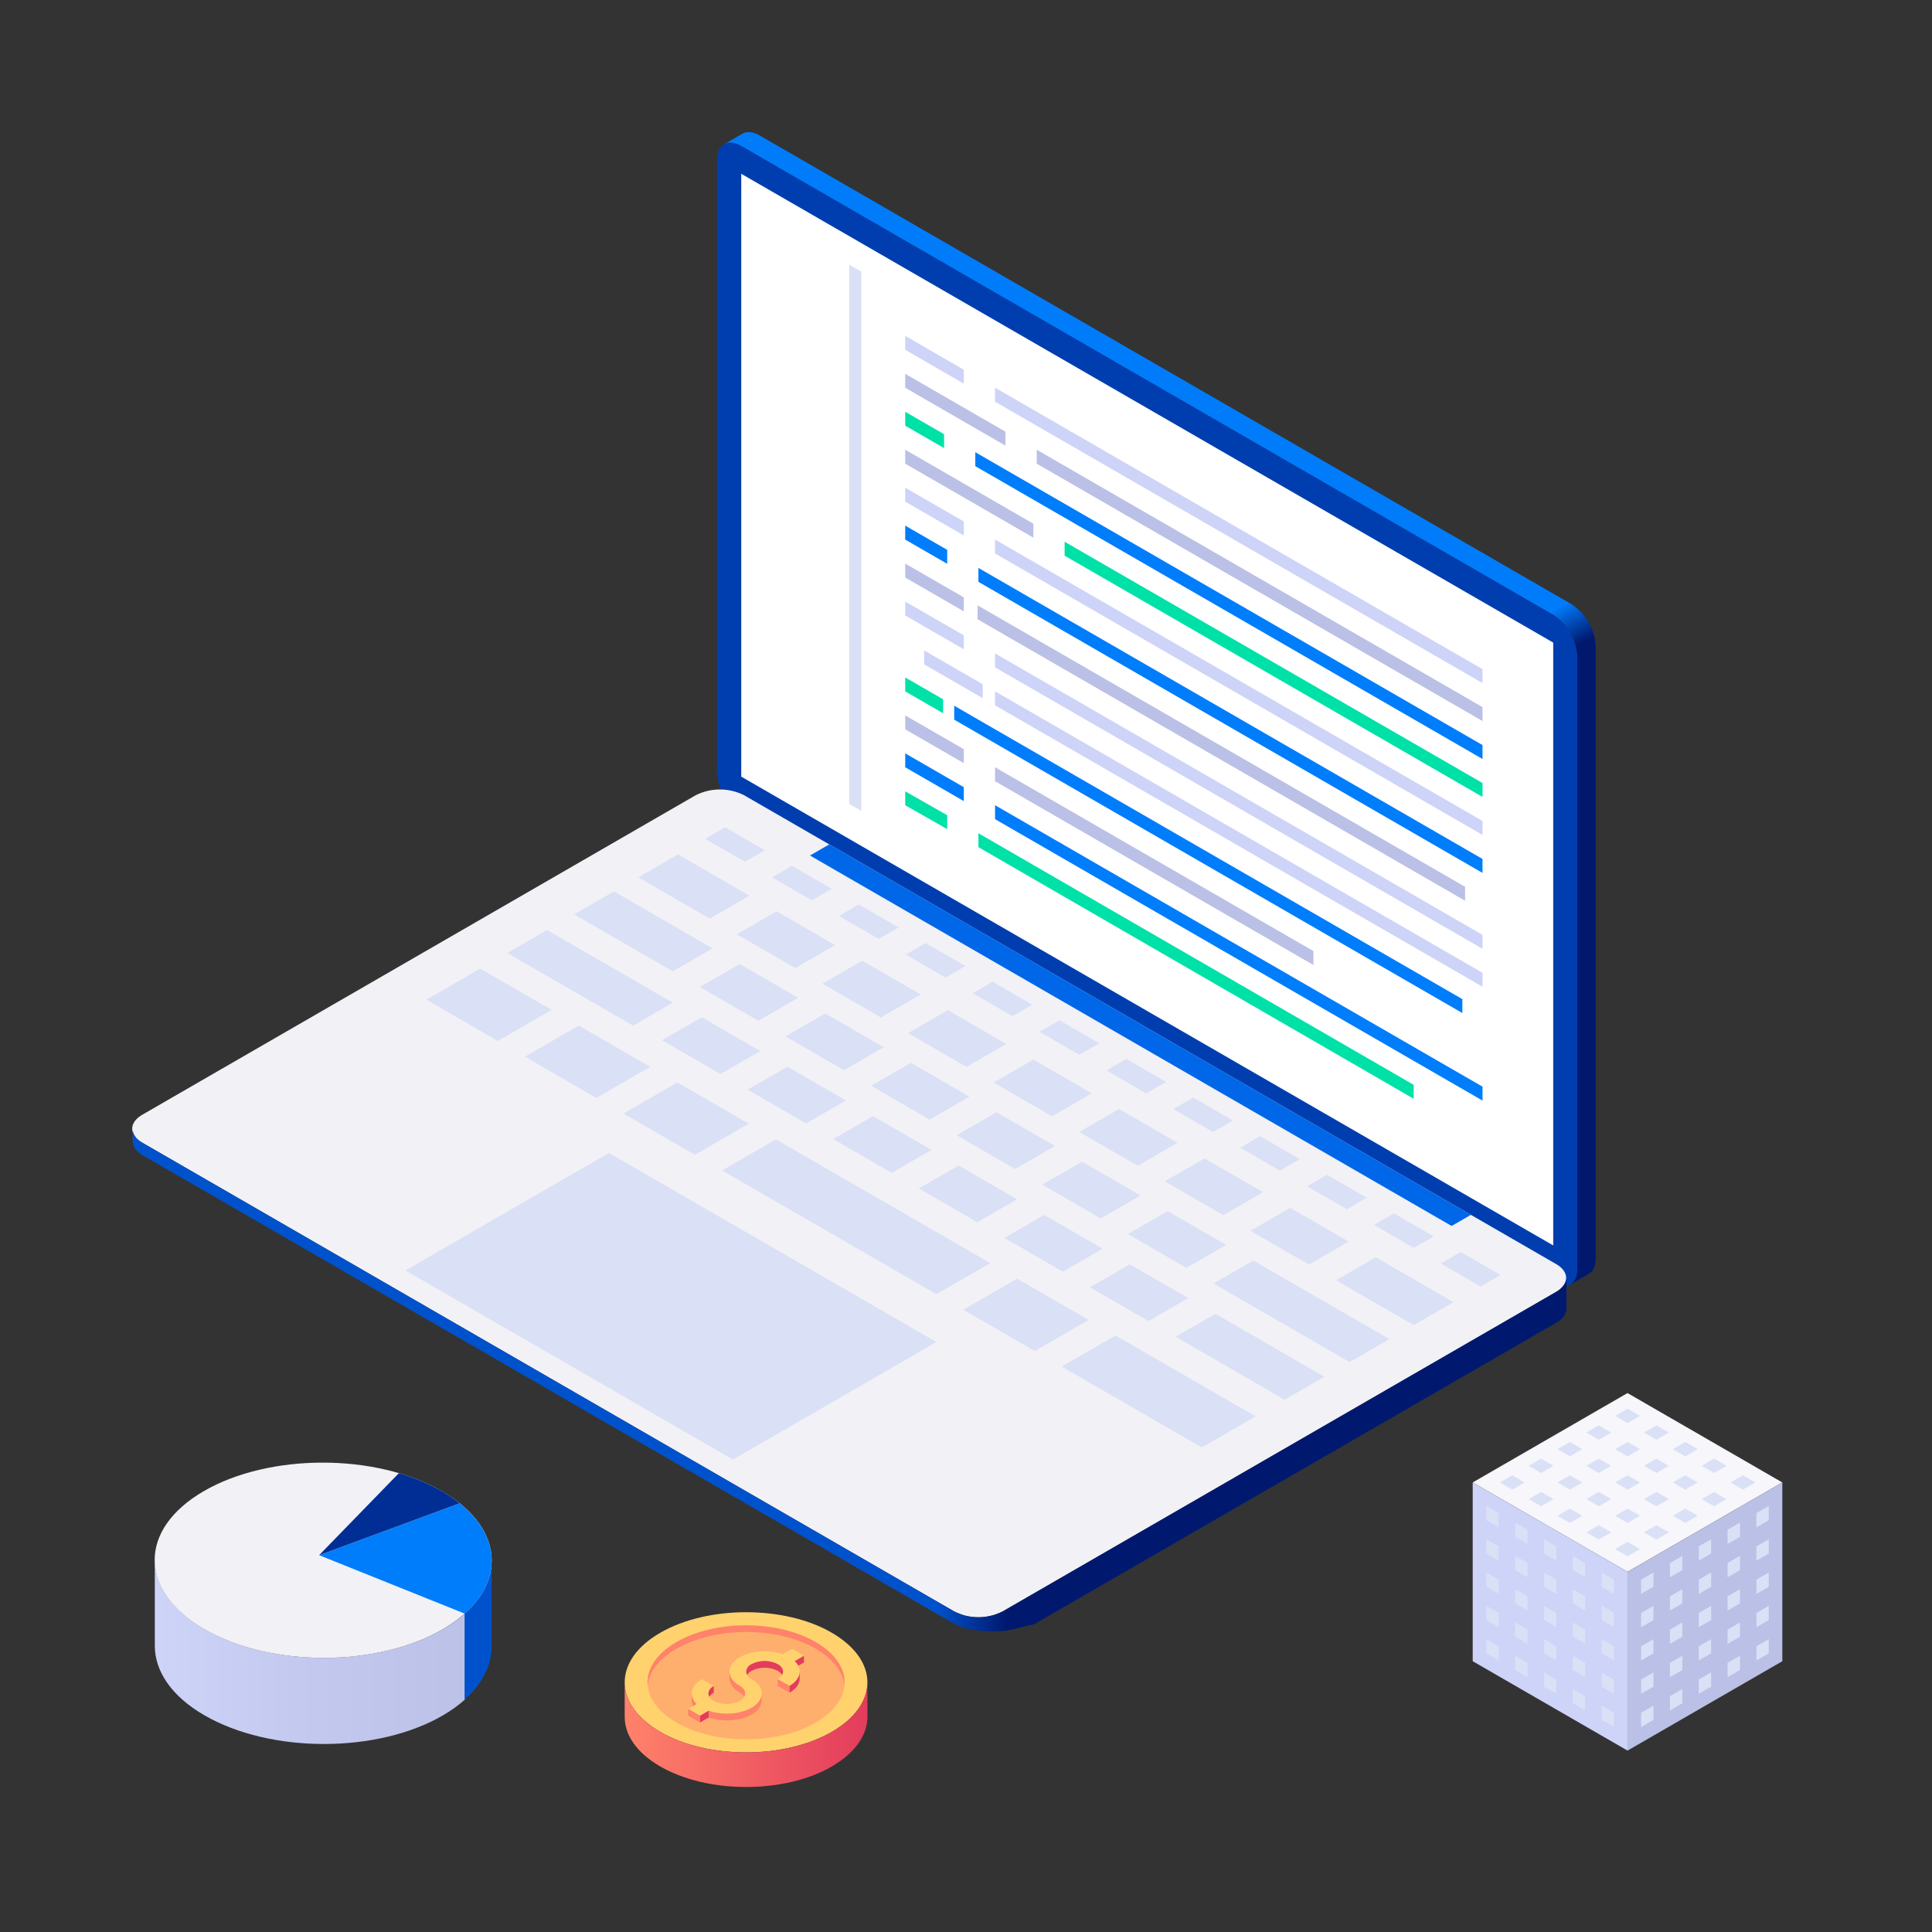 <svg width="190" height="190" viewBox="0 0 190 190" fill="none" xmlns="http://www.w3.org/2000/svg">
<rect x="0" y="0" width="190" height="190" fill="#333333" stroke="none"/>
<path d="M61.434 165.444C61.434 163.682 62.6 161.917 64.931 160.572C67.261 159.226 70.316 158.552 73.37 158.552C76.425 158.552 79.479 159.213 81.807 160.572C84.134 161.93 85.304 163.679 85.304 165.444C85.304 167.209 84.14 168.971 81.807 170.317C79.473 171.662 76.425 172.336 73.37 172.336C70.316 172.336 67.261 171.675 64.931 170.317C62.6 168.958 61.434 167.206 61.434 165.444Z" fill="#FFD26E"/>
<path d="M81.807 170.318C79.493 171.663 76.425 172.338 73.37 172.338C70.316 172.338 67.261 171.676 64.931 170.318C62.6 168.959 61.434 167.207 61.434 165.445V168.847C61.434 170.612 62.6 172.374 64.931 173.719C67.261 175.065 70.316 175.739 73.37 175.739C76.425 175.739 79.479 175.078 81.807 173.719C84.134 172.361 85.307 170.612 85.304 168.847V165.445C85.307 167.207 84.14 168.972 81.807 170.318Z" fill="url(#paint0_linear_3298_23060)"/>
<path d="M66.518 169.402C68.409 170.496 70.892 171.055 73.371 171.055C75.85 171.055 78.33 170.51 80.224 169.402C81.969 168.394 82.908 167.088 83.044 165.766C82.908 164.444 81.969 163.148 80.224 162.13C78.33 161.036 75.85 160.477 73.371 160.477C70.892 160.477 68.413 161.022 66.515 162.13C64.77 163.138 63.831 164.444 63.695 165.766C63.831 167.098 64.77 168.394 66.518 169.402Z" fill="#FFAF6D"/>
<path d="M66.517 162.152C68.411 161.058 70.891 160.499 73.373 160.499C75.856 160.499 78.332 161.045 80.226 162.152C81.971 163.16 82.91 164.466 83.046 165.789C83.046 165.676 83.066 165.567 83.066 165.458C83.066 164.027 82.12 162.595 80.226 161.491C78.332 160.387 75.853 159.838 73.373 159.838C70.894 159.838 68.415 160.387 66.517 161.491C64.62 162.595 63.678 164.017 63.678 165.458C63.678 165.57 63.678 165.679 63.697 165.789C63.833 164.456 64.772 163.16 66.517 162.152Z" fill="url(#paint1_linear_3298_23060)"/>
<path d="M78.147 164.02L79.066 163.491V162.83L78.147 163.359V164.02Z" fill="#E33C5C"/>
<path d="M73.916 165.131C73.761 165.079 73.627 164.979 73.532 164.847C73.437 164.714 73.386 164.555 73.386 164.392C73.386 164.229 73.437 164.07 73.532 163.938C73.627 163.805 73.761 163.706 73.916 163.653C74.312 163.451 74.75 163.346 75.195 163.346C75.64 163.346 76.078 163.451 76.474 163.653C77.182 164.06 77.182 164.724 76.474 165.131L77.638 165.792C78.782 165.131 78.96 164.116 78.144 163.349L79.063 162.82L77.899 162.159L76.983 162.688C75.661 162.222 73.899 162.321 72.752 162.982C72.091 163.359 71.74 163.858 71.74 164.39C71.74 164.923 72.101 165.425 72.752 165.802C73.459 166.209 73.459 166.87 72.752 167.28C72.355 167.48 71.917 167.584 71.473 167.584C71.028 167.584 70.59 167.48 70.193 167.28C69.489 166.87 69.489 166.209 70.193 165.802L69.033 165.141C67.886 165.802 67.711 166.817 68.524 167.584L67.678 168.07L68.841 168.731L69.688 168.242C71.01 168.708 72.769 168.612 73.916 167.951C75.261 167.17 75.261 165.908 73.916 165.131Z" fill="#FFD26E"/>
<path d="M67.678 168.725L68.841 169.396V168.731L67.678 168.06V168.725Z" fill="#FF826A"/>
<path d="M68.846 169.395L69.692 168.906V168.242L68.846 168.731V169.395Z" fill="#E33C5C"/>
<path d="M76.477 165.791L77.64 166.462V165.797L76.477 165.13V165.791Z" fill="#FF826A"/>
<path d="M70.195 166.464V165.803C69.696 166.09 69.55 166.51 69.762 166.87C69.868 166.699 70.017 166.558 70.195 166.464Z" fill="#E33C5C"/>
<path d="M68.019 166.506V167.254C68.029 167.436 68.077 167.614 68.162 167.776L68.515 167.574C68.362 167.442 68.239 167.279 68.153 167.095C68.068 166.912 68.022 166.712 68.019 166.51V166.506Z" fill="#FF826A"/>
<path d="M72.752 166.462C72.93 166.558 73.08 166.698 73.188 166.869C73.4 166.508 73.254 166.089 72.752 165.801C72.091 165.424 71.74 164.922 71.74 164.39V165.051C71.74 165.576 72.101 166.085 72.752 166.462Z" fill="#FF826A"/>
<path d="M78.642 164.39C78.642 164.899 78.311 165.411 77.65 165.802V166.463C78.341 166.066 78.672 165.537 78.642 165.015V164.387V164.39Z" fill="#E33C5C"/>
<path d="M73.918 167.951C72.77 168.612 71.015 168.708 69.689 168.242V168.903C71.012 169.369 72.77 169.274 73.918 168.612C74.579 168.226 74.909 167.72 74.909 167.214V166.553C74.926 167.052 74.588 167.561 73.918 167.951Z" fill="url(#paint2_linear_3298_23060)"/>
<path d="M76.478 163.653C76.081 163.451 75.643 163.346 75.198 163.346C74.754 163.346 74.315 163.451 73.919 163.653C73.773 163.718 73.647 163.82 73.553 163.95C73.46 164.079 73.402 164.231 73.387 164.39C73.39 164.507 73.423 164.621 73.483 164.721C73.591 164.55 73.741 164.409 73.919 164.311C74.316 164.111 74.754 164.006 75.198 164.006C75.643 164.006 76.081 164.111 76.478 164.311C76.657 164.407 76.807 164.548 76.914 164.721C77.122 164.357 76.98 163.941 76.478 163.653Z" fill="#E33C5C"/>
<path d="M155.125 124.798C155.125 126.309 154.054 126.927 152.748 126.17L72.896 80.069C72.205 79.615 71.63 79.007 71.216 78.292C70.803 77.576 70.563 76.774 70.516 75.95V15.72C70.516 14.209 71.587 13.594 72.896 14.348L152.748 60.456C153.438 60.909 154.012 61.517 154.425 62.231C154.838 62.946 155.077 63.748 155.125 64.571V124.798Z" fill="#003EAF"/>
<path d="M154.543 59.415L74.687 13.31C74.026 12.93 73.427 12.9 72.994 13.158L71.285 14.15C71.712 13.945 72.277 13.991 72.892 14.348L152.748 60.456C153.437 60.909 154.012 61.517 154.424 62.232C154.837 62.946 155.077 63.748 155.124 64.571V124.801C155.124 125.552 154.86 126.081 154.437 126.332L156.143 125.34C156.622 125.115 156.926 124.567 156.926 123.767V63.537C156.879 62.711 156.638 61.908 156.224 61.192C155.81 60.476 155.234 59.867 154.543 59.415Z" fill="url(#paint3_linear_3298_23060)"/>
<path d="M124.237 46.734L72.897 17.091V76.376L152.749 122.48V63.196L124.237 46.734Z" fill="white"/>
<path d="M98.598 158.477C97.861 158.85 97.047 159.044 96.221 159.044C95.395 159.044 94.581 158.85 93.844 158.477L13.992 112.375C12.669 111.622 12.669 110.392 13.992 109.628L68.42 78.204C69.157 77.833 69.971 77.64 70.797 77.64C71.622 77.64 72.436 77.833 73.174 78.204L153.029 124.309C154.352 125.063 154.352 126.292 153.029 127.053L98.598 158.477Z" fill="#F1F1F6"/>
<path d="M73.256 84.744L69.352 82.489L71.305 81.362L75.209 83.616L73.256 84.744Z" fill="#DAE0F5"/>
<path d="M79.834 88.541L75.93 86.284L77.88 85.156L81.787 87.411L79.834 88.541Z" fill="#DAE0F5"/>
<path d="M86.412 92.336L82.508 90.082L84.458 88.954L88.365 91.209L86.412 92.336Z" fill="#DAE0F5"/>
<path d="M92.988 96.133L89.084 93.879L91.038 92.752L94.942 95.006L92.988 96.133Z" fill="#DAE0F5"/>
<path d="M99.568 99.933L95.664 97.678L97.618 96.551L101.522 98.805L99.568 99.933Z" fill="#DAE0F5"/>
<path d="M106.148 103.732L102.244 101.474L104.195 100.347L108.102 102.602L106.148 103.732Z" fill="#DAE0F5"/>
<path d="M112.722 107.525L108.818 105.271L110.772 104.143L114.676 106.398L112.722 107.525Z" fill="#DAE0F5"/>
<path d="M119.297 111.324L115.393 109.07L117.346 107.942L121.25 110.197L119.297 111.324Z" fill="#DAE0F5"/>
<path d="M125.873 115.123L121.969 112.869L123.919 111.741L127.826 113.996L125.873 115.123Z" fill="#DAE0F5"/>
<path d="M132.454 118.918L128.547 116.663L130.501 115.536L134.405 117.79L132.454 118.918Z" fill="#DAE0F5"/>
<path d="M139.029 122.717L135.125 120.462L137.079 119.335L140.983 121.589L139.029 122.717Z" fill="#DAE0F5"/>
<path d="M145.609 126.514L141.705 124.259L143.655 123.132L147.563 125.387L145.609 126.514Z" fill="#DAE0F5"/>
<path d="M69.795 90.34L62.773 86.284L66.681 84.029L73.699 88.085L69.795 90.34Z" fill="#DAE0F5"/>
<path d="M66.163 95.519L56.471 89.922L60.378 87.668L70.07 93.264L66.163 95.519Z" fill="#DAE0F5"/>
<path d="M62.258 100.861L49.895 93.721L53.799 91.466L66.162 98.606L62.258 100.861Z" fill="#DAE0F5"/>
<path d="M48.957 102.368L41.935 98.315L47.221 95.264L54.243 99.317L48.957 102.368Z" fill="#DAE0F5"/>
<path d="M58.648 107.969L51.627 103.913L56.913 100.862L63.934 104.915L58.648 107.969Z" fill="#DAE0F5"/>
<path d="M68.34 113.565L61.318 109.509L66.608 106.458L73.629 110.51L68.34 113.565Z" fill="#DAE0F5"/>
<path d="M101.762 132.86L94.744 128.804L100.03 125.753L107.051 129.806L101.762 132.86Z" fill="#DAE0F5"/>
<path d="M118.19 142.345L104.418 134.391L109.704 131.34L123.475 139.29L118.19 142.345Z" fill="#DAE0F5"/>
<path d="M92.088 127.274L71.018 115.105L76.303 112.054L97.377 124.219L92.088 127.274Z" fill="#DAE0F5"/>
<path d="M78.212 95.197L72.467 91.882L76.371 89.624L82.116 92.943L78.212 95.197Z" fill="#DAE0F5"/>
<path d="M74.581 100.382L68.836 97.064L72.74 94.809L78.485 98.125L74.581 100.382Z" fill="#DAE0F5"/>
<path d="M70.857 105.618L65.111 102.299L69.015 100.044L74.764 103.363L70.857 105.618Z" fill="#DAE0F5"/>
<path d="M79.276 110.479L73.527 107.16L77.435 104.906L83.18 108.225L79.276 110.479Z" fill="#DAE0F5"/>
<path d="M87.693 115.337L81.947 112.018L85.851 109.767L91.597 113.083L87.693 115.337Z" fill="#DAE0F5"/>
<path d="M96.11 120.195L90.361 116.88L94.269 114.622L100.014 117.941L96.11 120.195Z" fill="#DAE0F5"/>
<path d="M104.529 125.059L98.783 121.74L102.687 119.486L108.433 122.805L104.529 125.059Z" fill="#DAE0F5"/>
<path d="M112.943 129.919L107.197 126.6L111.105 124.345L116.85 127.661L112.943 129.919Z" fill="#DAE0F5"/>
<path d="M126.332 137.645L115.621 131.46L119.525 129.205L130.236 135.39L126.332 137.645Z" fill="#DAE0F5"/>
<path d="M83.002 105.241L77.254 101.922L81.161 99.668L86.907 102.986L83.002 105.241Z" fill="#DAE0F5"/>
<path d="M91.419 110.1L85.674 106.781L89.578 104.527L95.323 107.846L91.419 110.1Z" fill="#DAE0F5"/>
<path d="M99.833 114.961L94.088 111.645L97.995 109.387L103.741 112.706L99.833 114.961Z" fill="#DAE0F5"/>
<path d="M108.253 119.823L102.508 116.504L106.412 114.249L112.157 117.565L108.253 119.823Z" fill="#DAE0F5"/>
<path d="M116.674 124.682L110.926 121.363L114.833 119.109L120.578 122.428L116.674 124.682Z" fill="#DAE0F5"/>
<path d="M132.725 133.951L119.344 126.223L123.248 123.968L136.633 131.697L132.725 133.951Z" fill="#DAE0F5"/>
<path d="M86.63 100.058L80.885 96.742L84.792 94.488L90.537 97.803L86.63 100.058Z" fill="#DAE0F5"/>
<path d="M95.051 104.918L89.303 101.603L93.21 99.348L98.955 102.664L95.051 104.918Z" fill="#DAE0F5"/>
<path d="M103.464 109.778L97.719 106.462L101.623 104.208L107.368 107.526L103.464 109.778Z" fill="#DAE0F5"/>
<path d="M111.889 114.64L106.141 111.321L110.048 109.067L115.793 112.386L111.889 114.64Z" fill="#DAE0F5"/>
<path d="M120.304 119.498L114.559 116.179L118.463 113.928L124.211 117.244L120.304 119.498Z" fill="#DAE0F5"/>
<path d="M128.725 124.358L122.977 121.042L126.884 118.788L132.629 122.103L128.725 124.358Z" fill="#DAE0F5"/>
<path d="M139.031 130.313L131.395 125.903L135.299 123.649L142.938 128.059L139.031 130.313Z" fill="#DAE0F5"/>
<path d="M142.757 120.566L79.658 84.134L81.552 83.039L144.655 119.472L142.757 120.566Z" fill="#0067E9"/>
<path d="M92.085 131.981L59.884 113.39L39.875 124.94L72.076 143.532L92.085 131.981Z" fill="#DAE0F5"/>
<path d="M153.031 127.053L98.599 158.477C97.406 159.08 96.03 159.212 94.745 158.847C94.745 158.847 93.965 158.546 93.846 158.477L13.993 112.376C13.9 112.323 13.818 112.266 13.738 112.21L13.679 112.164C13.633 112.129 13.588 112.092 13.547 112.052L13.487 111.995C13.438 111.948 13.392 111.899 13.348 111.847V111.827C13.304 111.768 13.263 111.708 13.226 111.645C13.123 111.471 13.063 111.275 13.051 111.073V112.223C13.051 112.726 13.361 113.215 14.023 113.609L93.875 159.713C95.783 160.659 98.503 160.473 99.313 160.298C100.123 160.123 100.854 159.915 101.703 159.73L153.06 130.081C153.722 129.697 154.052 129.195 154.052 128.689V125.714C154.003 126.187 153.675 126.679 153.031 127.053Z" fill="url(#paint4_linear_3298_23060)"/>
<path d="M84.698 79.743L83.512 79.066V26.036L84.698 26.713V79.743Z" fill="#DAE0F5"/>
<path d="M94.783 37.726L89.022 34.4V33.032L94.783 36.357V37.726Z" fill="#CED3F8"/>
<path d="M145.798 67.18L97.856 39.501V38.129L145.798 65.808V67.18Z" fill="#CED3F8"/>
<path d="M98.879 43.825L89.022 38.133V36.764L98.879 42.454V43.825Z" fill="#BBC0E6"/>
<path d="M145.797 70.912L101.953 45.597V44.228L145.797 69.54V70.912Z" fill="#BBC0E6"/>
<path d="M92.843 44.069L89.022 41.864V40.496L92.843 42.7V44.069Z" fill="#00E1A8"/>
<path d="M145.797 74.643L95.914 45.843V44.471L145.797 73.274V74.643Z" fill="#007DFB"/>
<path d="M101.623 52.873L89.022 45.597V44.228L101.623 51.501V52.873Z" fill="#BBC0E6"/>
<path d="M145.799 78.376L104.699 54.648V53.276L145.799 77.008V78.376Z" fill="#00E1A8"/>
<path d="M94.783 52.658L89.022 49.333V47.961L94.783 51.286V52.658Z" fill="#CED3F8"/>
<path d="M145.798 82.108L97.856 54.43V53.061L145.798 80.74V82.108Z" fill="#CED3F8"/>
<path d="M93.15 55.447L89.022 53.064V51.692L93.15 54.075V55.447Z" fill="#007DFB"/>
<path d="M145.796 85.845L96.221 57.221V55.852L145.796 84.473V85.845Z" fill="#007DFB"/>
<path d="M94.783 60.122L89.022 56.797V55.425L94.783 58.75V60.122Z" fill="#BBC0E6"/>
<path d="M144.083 88.583L96.141 60.901V59.533L144.083 87.212V88.583Z" fill="#BBC0E6"/>
<path d="M94.783 63.854L89.022 60.529V59.157L94.783 62.482V63.854Z" fill="#CED3F8"/>
<path d="M145.798 93.309L97.856 65.63V64.258L145.798 91.937V93.309Z" fill="#CED3F8"/>
<path d="M96.643 68.661L90.885 65.335V63.967L96.643 67.292V68.661Z" fill="#CED3F8"/>
<path d="M145.798 97.041L97.856 69.362V67.99L145.798 95.669V97.041Z" fill="#CED3F8"/>
<path d="M92.75 70.145L89.022 67.993V66.621L92.75 68.773V70.145Z" fill="#00E1A8"/>
<path d="M143.815 99.627L93.84 70.775V69.403L143.815 98.259V99.627Z" fill="#007DFB"/>
<path d="M94.783 75.05L89.022 71.725V70.353L94.783 73.678V75.05Z" fill="#BBC0E6"/>
<path d="M129.167 94.902L97.856 76.826V75.454L129.167 93.533V94.902Z" fill="#BBC0E6"/>
<path d="M94.783 78.783L89.022 75.457V74.089L94.783 77.414V78.783Z" fill="#007DFB"/>
<path d="M145.798 108.237L97.856 80.558V79.186L145.798 106.868V108.237Z" fill="#007DFB"/>
<path d="M93.15 81.54L89.022 79.189V77.821L93.15 80.168V81.54Z" fill="#00E1A8"/>
<path d="M139.026 108.055L96.221 83.311V81.943L139.026 106.686V108.055Z" fill="#00E1A8"/>
<path d="M160.055 154.579L144.832 145.789L160.055 136.999L175.278 145.789L160.055 154.579Z" fill="#F6F6FB"/>
<path d="M160.055 172.159L144.832 163.369V145.79L160.055 154.58V172.159Z" fill="#CED3F8"/>
<path d="M160.059 172.159L175.281 163.369V145.79L160.059 154.58V172.159Z" fill="#BBC0E6"/>
<g style="mix-blend-mode:multiply">
<g style="mix-blend-mode:multiply">
<path d="M160.06 139.944L158.844 139.243L160.06 138.539L161.277 139.243L160.06 139.944Z" fill="#DAE0F5"/>
</g>
<g style="mix-blend-mode:multiply">
<path d="M162.898 141.58L161.682 140.88L162.898 140.175L164.115 140.88L162.898 141.58Z" fill="#DAE0F5"/>
</g>
<g style="mix-blend-mode:multiply">
<path d="M165.733 143.22L164.514 142.516L165.733 141.812L166.95 142.516L165.733 143.22Z" fill="#DAE0F5"/>
</g>
<g style="mix-blend-mode:multiply">
<path d="M168.566 144.856L167.35 144.152L168.566 143.448L169.786 144.152L168.566 144.856Z" fill="#DAE0F5"/>
</g>
<g style="mix-blend-mode:multiply">
<path d="M171.404 146.493L170.188 145.789L171.404 145.088L172.621 145.789L171.404 146.493Z" fill="#DAE0F5"/>
</g>
<g style="mix-blend-mode:multiply">
<path d="M157.224 141.58L156.008 140.88L157.224 140.175L158.444 140.88L157.224 141.58Z" fill="#DAE0F5"/>
</g>
<g style="mix-blend-mode:multiply">
<path d="M160.06 143.22L158.844 142.516L160.06 141.812L161.277 142.516L160.06 143.22Z" fill="#DAE0F5"/>
</g>
<g style="mix-blend-mode:multiply">
<path d="M162.898 144.856L161.682 144.152L162.898 143.448L164.115 144.152L162.898 144.856Z" fill="#DAE0F5"/>
</g>
<g style="mix-blend-mode:multiply">
<path d="M165.733 146.493L164.514 145.789L165.733 145.088L166.95 145.789L165.733 146.493Z" fill="#DAE0F5"/>
</g>
<g style="mix-blend-mode:multiply">
<path d="M168.566 148.128L167.35 147.428L168.566 146.724L169.786 147.428L168.566 148.128Z" fill="#DAE0F5"/>
</g>
<g style="mix-blend-mode:multiply">
<path d="M154.39 143.22L153.17 142.516L154.39 141.812L155.606 142.516L154.39 143.22Z" fill="#DAE0F5"/>
</g>
<g style="mix-blend-mode:multiply">
<path d="M157.224 144.856L156.008 144.152L157.224 143.448L158.444 144.152L157.224 144.856Z" fill="#DAE0F5"/>
</g>
<g style="mix-blend-mode:multiply">
<path d="M160.06 146.493L158.844 145.789L160.06 145.088L161.277 145.789L160.06 146.493Z" fill="#DAE0F5"/>
</g>
<g style="mix-blend-mode:multiply">
<path d="M162.898 148.128L161.682 147.428L162.898 146.724L164.115 147.428L162.898 148.128Z" fill="#DAE0F5"/>
</g>
<g style="mix-blend-mode:multiply">
<path d="M165.733 149.765L164.514 149.064L165.733 148.36L166.95 149.064L165.733 149.765Z" fill="#DAE0F5"/>
</g>
<g style="mix-blend-mode:multiply">
<path d="M151.556 144.856L150.34 144.152L151.556 143.448L152.773 144.152L151.556 144.856Z" fill="#DAE0F5"/>
</g>
<g style="mix-blend-mode:multiply">
<path d="M154.39 146.493L153.17 145.789L154.39 145.088L155.606 145.789L154.39 146.493Z" fill="#DAE0F5"/>
</g>
<g style="mix-blend-mode:multiply">
<path d="M157.224 148.128L156.008 147.428L157.224 146.724L158.444 147.428L157.224 148.128Z" fill="#DAE0F5"/>
</g>
<g style="mix-blend-mode:multiply">
<path d="M160.06 149.765L158.844 149.064L160.06 148.36L161.277 149.064L160.06 149.765Z" fill="#DAE0F5"/>
</g>
<g style="mix-blend-mode:multiply">
<path d="M162.898 151.405L161.682 150.701L162.898 149.997L164.115 150.701L162.898 151.405Z" fill="#DAE0F5"/>
</g>
<g style="mix-blend-mode:multiply">
<path d="M148.72 146.493L147.504 145.789L148.72 145.088L149.937 145.789L148.72 146.493Z" fill="#DAE0F5"/>
</g>
<g style="mix-blend-mode:multiply">
<path d="M151.556 148.128L150.34 147.428L151.556 146.724L152.773 147.428L151.556 148.128Z" fill="#DAE0F5"/>
</g>
<g style="mix-blend-mode:multiply">
<path d="M154.39 149.765L153.17 149.064L154.39 148.36L155.606 149.064L154.39 149.765Z" fill="#DAE0F5"/>
</g>
<g style="mix-blend-mode:multiply">
<path d="M157.224 151.405L156.008 150.701L157.224 149.997L158.444 150.701L157.224 151.405Z" fill="#DAE0F5"/>
</g>
<g style="mix-blend-mode:multiply">
<path d="M160.06 153.041L158.844 152.337L160.06 151.636L161.277 152.337L160.06 153.041Z" fill="#DAE0F5"/>
</g>
<g style="mix-blend-mode:multiply">
<path d="M147.386 150.206L146.17 149.505V148.097L147.386 148.801V150.206Z" fill="#DAE0F5"/>
</g>
<g style="mix-blend-mode:multiply">
<path d="M150.224 151.841L149.008 151.14V149.735L150.224 150.436V151.841Z" fill="#DAE0F5"/>
</g>
<g style="mix-blend-mode:multiply">
<path d="M153.058 153.481L151.842 152.777V151.372L153.058 152.072V153.481Z" fill="#DAE0F5"/>
</g>
<g style="mix-blend-mode:multiply">
<path d="M155.892 155.117L154.676 154.413V153.008L155.892 153.712V155.117Z" fill="#DAE0F5"/>
</g>
<g style="mix-blend-mode:multiply">
<path d="M158.73 156.754L157.514 156.05V154.645L158.73 155.349V156.754Z" fill="#DAE0F5"/>
</g>
<g style="mix-blend-mode:multiply">
<path d="M147.386 153.481L146.17 152.777V151.372L147.386 152.072V153.481Z" fill="#DAE0F5"/>
</g>
<g style="mix-blend-mode:multiply">
<path d="M150.224 155.117L149.008 154.413V153.008L150.224 153.712V155.117Z" fill="#DAE0F5"/>
</g>
<g style="mix-blend-mode:multiply">
<path d="M153.058 156.754L151.842 156.05V154.645L153.058 155.349V156.754Z" fill="#DAE0F5"/>
</g>
<g style="mix-blend-mode:multiply">
<path d="M155.892 158.39L154.676 157.689V156.284L155.892 156.985V158.39Z" fill="#DAE0F5"/>
</g>
<g style="mix-blend-mode:multiply">
<path d="M158.73 160.029L157.514 159.325V157.92L158.73 158.62V160.029Z" fill="#DAE0F5"/>
</g>
<g style="mix-blend-mode:multiply">
<path d="M147.386 156.754L146.17 156.05V154.645L147.386 155.349V156.754Z" fill="#DAE0F5"/>
</g>
<g style="mix-blend-mode:multiply">
<path d="M150.224 158.39L149.008 157.689V156.284L150.224 156.985V158.39Z" fill="#DAE0F5"/>
</g>
<g style="mix-blend-mode:multiply">
<path d="M153.058 160.029L151.842 159.325V157.92L153.058 158.62V160.029Z" fill="#DAE0F5"/>
</g>
<g style="mix-blend-mode:multiply">
<path d="M155.892 161.665L154.676 160.961V159.556L155.892 160.26V161.665Z" fill="#DAE0F5"/>
</g>
<g style="mix-blend-mode:multiply">
<path d="M158.73 163.303L157.514 162.599V161.194L158.73 161.898V163.303Z" fill="#DAE0F5"/>
</g>
<g style="mix-blend-mode:multiply">
<path d="M147.386 160.025L146.17 159.325V157.92L147.386 158.62V160.025Z" fill="#DAE0F5"/>
</g>
<g style="mix-blend-mode:multiply">
<path d="M150.224 161.665L149.008 160.961V159.556L150.224 160.26V161.665Z" fill="#DAE0F5"/>
</g>
<g style="mix-blend-mode:multiply">
<path d="M153.058 163.303L151.842 162.599V161.194L153.058 161.898V163.303Z" fill="#DAE0F5"/>
</g>
<g style="mix-blend-mode:multiply">
<path d="M155.892 164.939L154.676 164.235V162.83L155.892 163.534V164.939Z" fill="#DAE0F5"/>
</g>
<g style="mix-blend-mode:multiply">
<path d="M158.73 166.575L157.514 165.874V164.466L158.73 165.17V166.575Z" fill="#DAE0F5"/>
</g>
<g style="mix-blend-mode:multiply">
<path d="M147.386 163.303L146.17 162.599V161.194L147.386 161.898V163.303Z" fill="#DAE0F5"/>
</g>
<g style="mix-blend-mode:multiply">
<path d="M150.224 164.939L149.008 164.235V162.83L150.224 163.534V164.939Z" fill="#DAE0F5"/>
</g>
<g style="mix-blend-mode:multiply">
<path d="M153.058 166.575L151.842 165.874V164.466L153.058 165.17V166.575Z" fill="#DAE0F5"/>
</g>
<g style="mix-blend-mode:multiply">
<path d="M155.892 168.21L154.676 167.509V166.104L155.892 166.805V168.21Z" fill="#DAE0F5"/>
</g>
<g style="mix-blend-mode:multiply">
<path d="M158.73 169.85L157.514 169.146V167.741L158.73 168.445V169.85Z" fill="#DAE0F5"/>
</g>
<g style="mix-blend-mode:multiply">
<path d="M172.734 150.206L173.951 149.505V148.097L172.734 148.801V150.206Z" fill="#DAE0F5"/>
</g>
<g style="mix-blend-mode:multiply">
<path d="M169.896 151.841L171.116 151.14V149.735L169.896 150.436V151.841Z" fill="#DAE0F5"/>
</g>
<g style="mix-blend-mode:multiply">
<path d="M167.064 153.481L168.281 152.777V151.372L167.064 152.072V153.481Z" fill="#DAE0F5"/>
</g>
<g style="mix-blend-mode:multiply">
<path d="M164.229 155.117L165.445 154.413V153.008L164.229 153.712V155.117Z" fill="#DAE0F5"/>
</g>
<g style="mix-blend-mode:multiply">
<path d="M161.391 156.754L162.607 156.05V154.645L161.391 155.349V156.754Z" fill="#DAE0F5"/>
</g>
<g style="mix-blend-mode:multiply">
<path d="M172.734 153.481L173.951 152.777V151.372L172.734 152.072V153.481Z" fill="#DAE0F5"/>
</g>
<g style="mix-blend-mode:multiply">
<path d="M169.896 155.117L171.116 154.413V153.008L169.896 153.712V155.117Z" fill="#DAE0F5"/>
</g>
<g style="mix-blend-mode:multiply">
<path d="M167.064 156.754L168.281 156.05V154.645L167.064 155.349V156.754Z" fill="#DAE0F5"/>
</g>
<g style="mix-blend-mode:multiply">
<path d="M164.229 158.39L165.445 157.689V156.284L164.229 156.985V158.39Z" fill="#DAE0F5"/>
</g>
<g style="mix-blend-mode:multiply">
<path d="M161.391 160.029L162.607 159.325V157.92L161.391 158.62V160.029Z" fill="#DAE0F5"/>
</g>
<g style="mix-blend-mode:multiply">
<path d="M172.734 156.754L173.951 156.05V154.645L172.734 155.349V156.754Z" fill="#DAE0F5"/>
</g>
<g style="mix-blend-mode:multiply">
<path d="M169.896 158.39L171.116 157.689V156.284L169.896 156.985V158.39Z" fill="#DAE0F5"/>
</g>
<g style="mix-blend-mode:multiply">
<path d="M167.064 160.029L168.281 159.325V157.92L167.064 158.62V160.029Z" fill="#DAE0F5"/>
</g>
<g style="mix-blend-mode:multiply">
<path d="M164.229 161.665L165.445 160.961V159.556L164.229 160.26V161.665Z" fill="#DAE0F5"/>
</g>
<g style="mix-blend-mode:multiply">
<path d="M161.391 163.303L162.607 162.599V161.194L161.391 161.898V163.303Z" fill="#DAE0F5"/>
</g>
<g style="mix-blend-mode:multiply">
<path d="M172.734 160.025L173.951 159.325V157.92L172.734 158.62V160.025Z" fill="#DAE0F5"/>
</g>
<g style="mix-blend-mode:multiply">
<path d="M169.896 161.665L171.116 160.961V159.556L169.896 160.26V161.665Z" fill="#DAE0F5"/>
</g>
<g style="mix-blend-mode:multiply">
<path d="M167.064 163.303L168.281 162.599V161.194L167.064 161.898V163.303Z" fill="#DAE0F5"/>
</g>
<g style="mix-blend-mode:multiply">
<path d="M164.229 164.939L165.445 164.235V162.83L164.229 163.534V164.939Z" fill="#DAE0F5"/>
</g>
<g style="mix-blend-mode:multiply">
<path d="M161.391 166.575L162.607 165.874V164.466L161.391 165.17V166.575Z" fill="#DAE0F5"/>
</g>
<g style="mix-blend-mode:multiply">
<path d="M172.734 163.303L173.951 162.599V161.194L172.734 161.898V163.303Z" fill="#DAE0F5"/>
</g>
<g style="mix-blend-mode:multiply">
<path d="M169.896 164.939L171.116 164.235V162.83L169.896 163.534V164.939Z" fill="#DAE0F5"/>
</g>
<g style="mix-blend-mode:multiply">
<path d="M167.064 166.575L168.281 165.874V164.466L167.064 165.17V166.575Z" fill="#DAE0F5"/>
</g>
<g style="mix-blend-mode:multiply">
<path d="M164.229 168.21L165.445 167.509V166.104L164.229 166.805V168.21Z" fill="#DAE0F5"/>
</g>
<g style="mix-blend-mode:multiply">
<path d="M161.391 169.85L162.607 169.146V167.741L161.391 168.445V169.85Z" fill="#DAE0F5"/>
</g>
</g>
<path d="M43.558 160.227C37.108 163.976 26.613 163.976 20.117 160.227C16.851 158.337 15.221 155.861 15.225 153.388V161.86C15.225 164.333 16.851 166.819 20.12 168.697C26.613 172.449 37.105 172.449 43.558 168.697C44.33 168.252 45.056 167.73 45.723 167.14V158.684C45.055 159.27 44.33 159.787 43.558 160.227Z" fill="url(#paint5_linear_3298_23060)"/>
<path d="M45.697 158.688V167.144C47.456 165.574 48.342 163.766 48.342 161.958L48.358 153.488C48.355 155.303 47.466 157.112 45.697 158.688Z" fill="#0052CC"/>
<path d="M20.102 160.229C13.61 156.477 13.577 150.401 20.026 146.652C26.476 142.904 36.974 142.9 43.467 146.652C49.959 150.404 49.992 156.477 43.543 160.229C37.093 163.981 26.598 163.977 20.102 160.229Z" fill="#F1F1F6"/>
<path d="M45.211 147.839L31.387 152.943L45.7 158.688C49.4 155.389 49.231 151.058 45.211 147.839Z" fill="#007DFB"/>
<path d="M43.468 146.651C42.13 145.893 40.706 145.297 39.227 144.876L31.383 152.942L45.207 147.838C44.658 147.399 44.077 147.002 43.468 146.651Z" fill="#002E94"/>
<defs>
<linearGradient id="paint0_linear_3298_23060" x1="61.434" y1="170.592" x2="85.304" y2="170.592" gradientUnits="userSpaceOnUse">
<stop stop-color="#FF826A"/>
<stop offset="1" stop-color="#E33C5C"/>
</linearGradient>
<linearGradient id="paint1_linear_3298_23060" x1="66619.7" y1="16223.4" x2="67756.8" y2="16223.4" gradientUnits="userSpaceOnUse">
<stop stop-color="#FF826A"/>
<stop offset="1" stop-color="#E33C5C"/>
</linearGradient>
<linearGradient id="paint2_linear_3298_23060" x1="18085.2" y1="7334.19" x2="18167.9" y2="7334.19" gradientUnits="userSpaceOnUse">
<stop stop-color="#FF826A"/>
<stop offset="1" stop-color="#E33C5C"/>
</linearGradient>
<linearGradient id="paint3_linear_3298_23060" x1="92.947" y1="1.637" x2="162.314" y2="121.78" gradientUnits="userSpaceOnUse">
<stop offset="0.58" stop-color="#007CFB"/>
<stop offset="0.61" stop-color="#00196F"/>
</linearGradient>
<linearGradient id="paint4_linear_3298_23060" x1="13.011" y1="135.734" x2="154.009" y2="135.734" gradientUnits="userSpaceOnUse">
<stop offset="0.56" stop-color="#0052CC"/>
<stop offset="0.61" stop-color="#00196F"/>
</linearGradient>
<linearGradient id="paint5_linear_3298_23060" x1="15.201" y1="162.449" x2="48.361" y2="162.449" gradientUnits="userSpaceOnUse">
<stop stop-color="#CED3F8"/>
<stop offset="0.42" stop-color="#C4C9EF"/>
<stop offset="1" stop-color="#BBC0E6"/>
</linearGradient>
</defs>
</svg>
